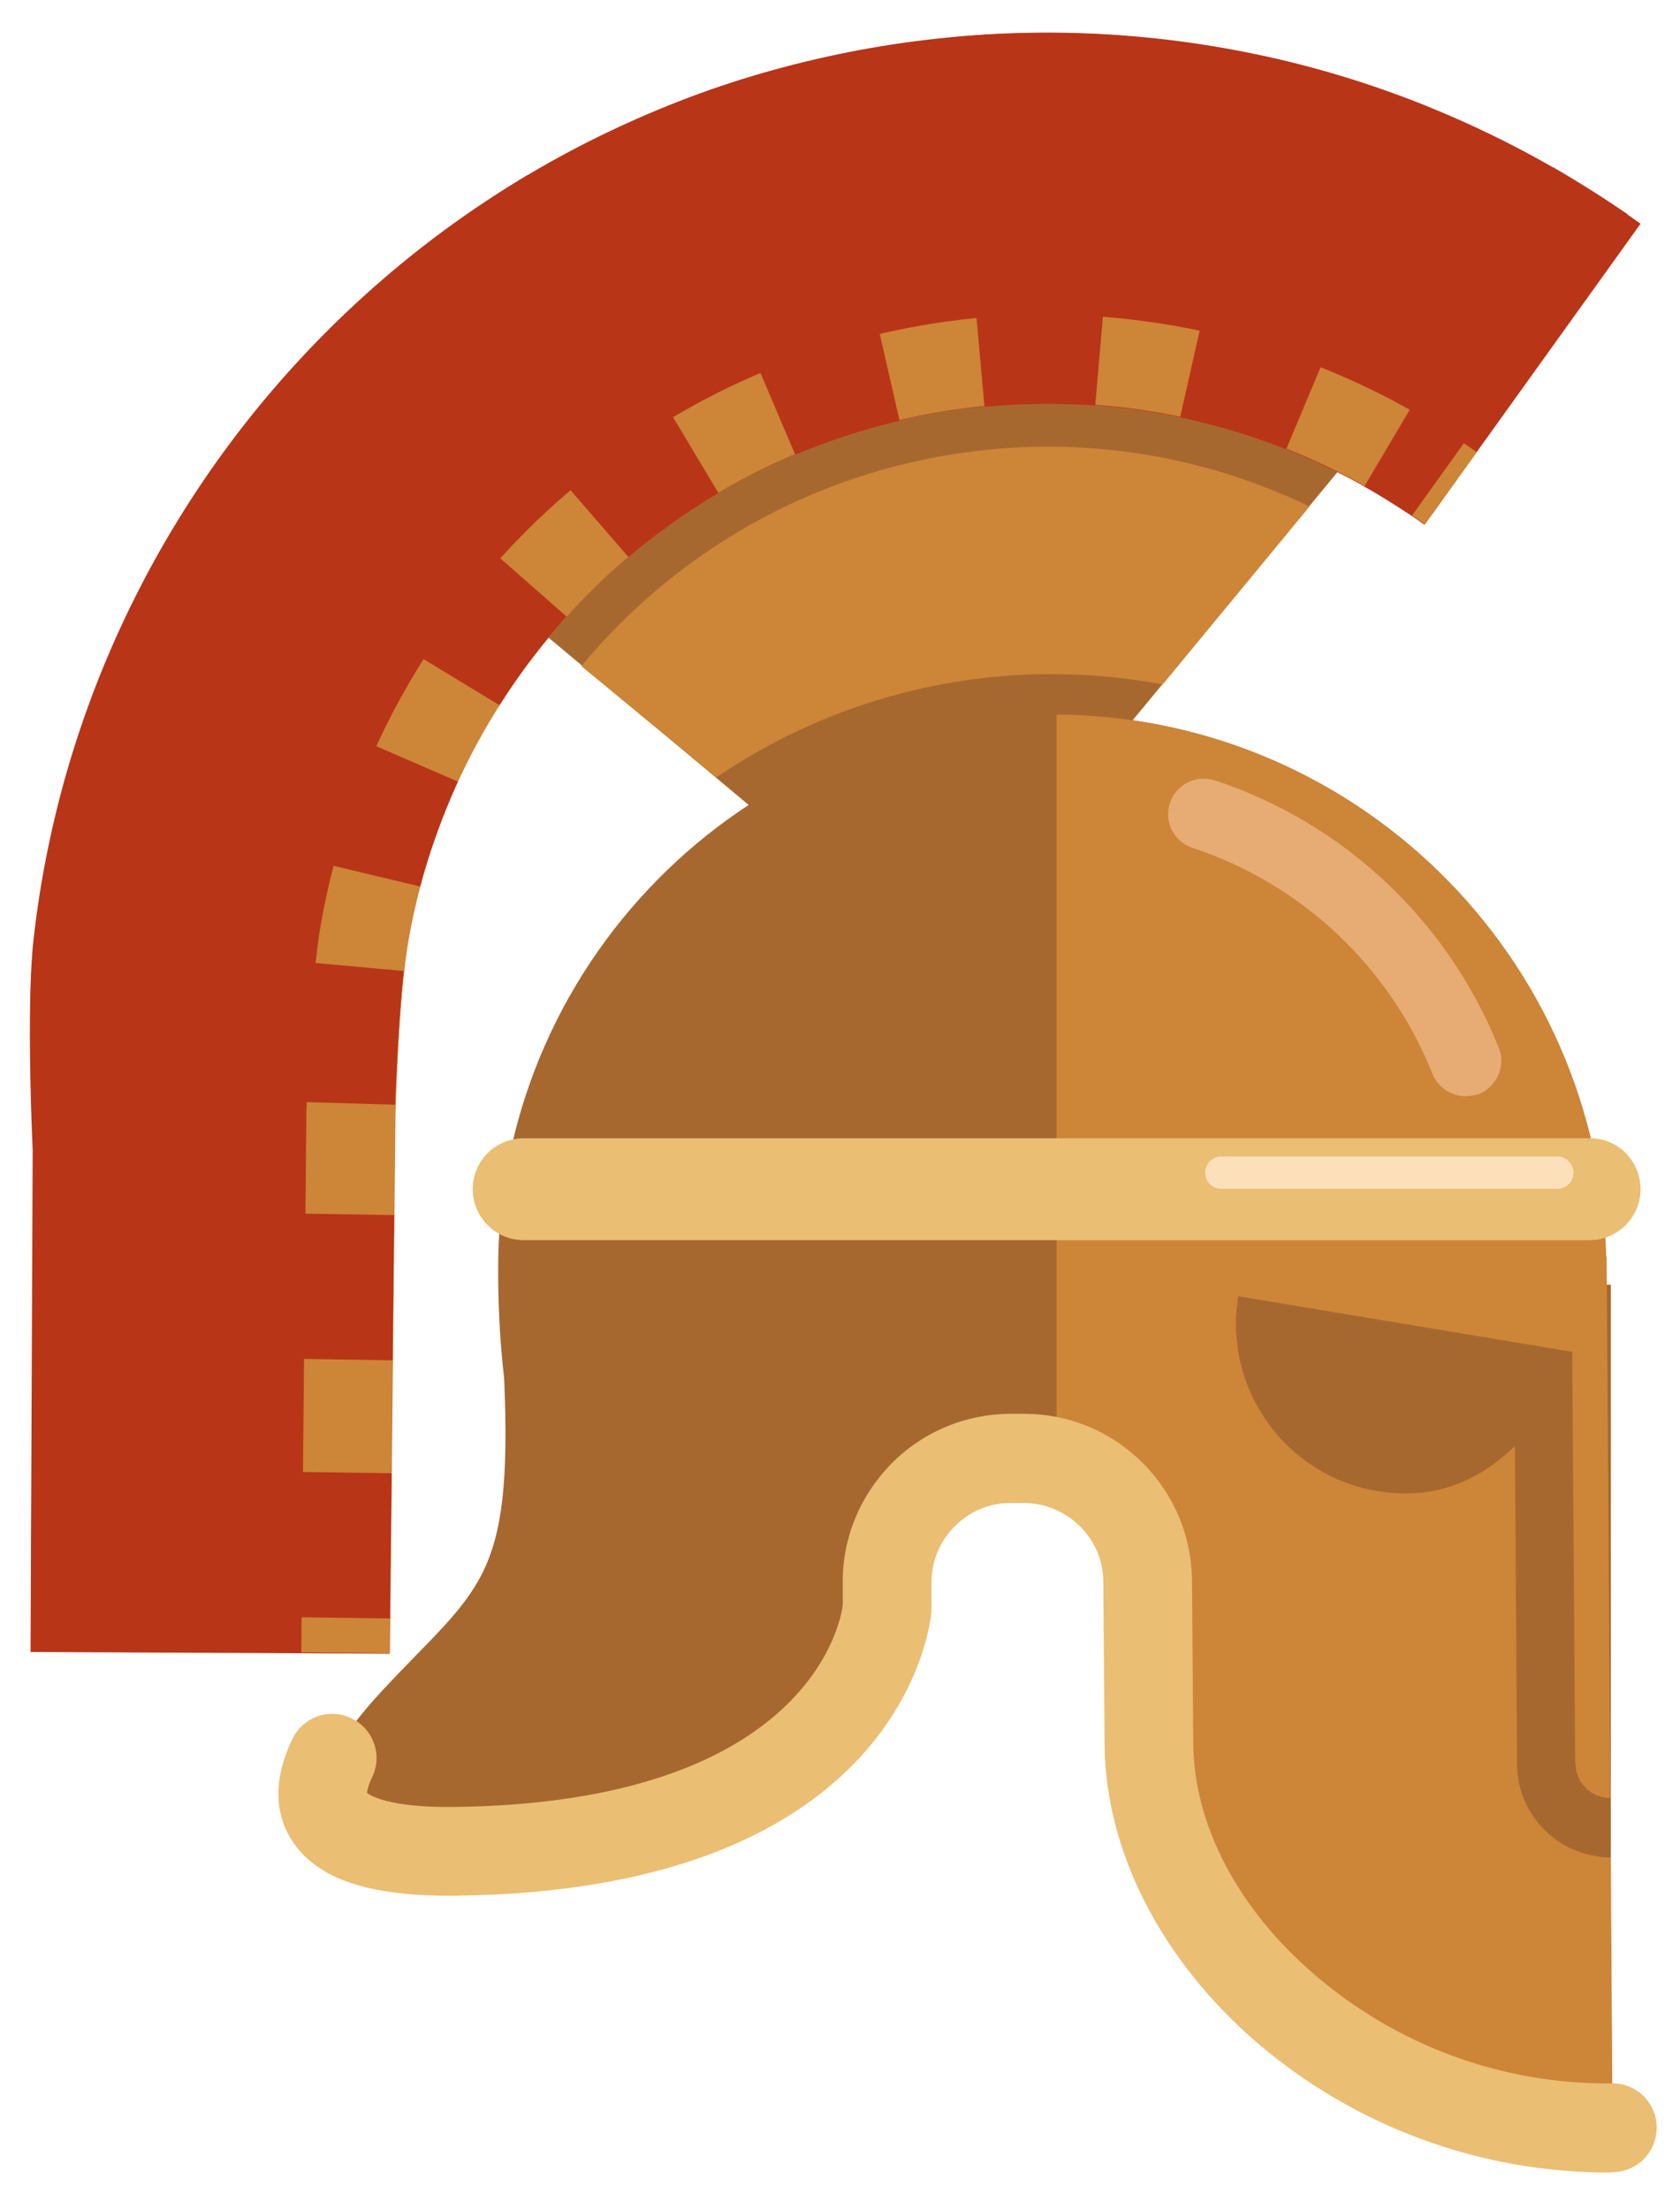<?xml version="1.0" encoding="utf-8"?>
<!-- Generator: Adobe Illustrator 23.0.1, SVG Export Plug-In . SVG Version: 6.00 Build 0)  -->
<svg version="1.1" id="Capa_1" xmlns="http://www.w3.org/2000/svg" xmlns:xlink="http://www.w3.org/1999/xlink" x="0px" y="0px"
	 viewBox="0 0 395.9 520.5" style="enable-background:new 0 0 395.9 520.5;" xml:space="preserve">
<style type="text/css">
	.st0{fill:#A76830;}
	.st1{fill:#CD8538;}
	.st2{fill:#E7AB74;}
	.st3{fill:#B93518;}
	.st4{fill:#EABE73;}
	.st5{fill:#FCE0BA;}
</style>
<g>
	<rect x="284" y="302.6" class="st0" width="95.6" height="143"/>
	<g>
		<polygon class="st0" points="278.1,35.1 153.2,35.1 82.5,111.1 199.4,208.8 259.2,179 328.8,94.7 		"/>
		<g>
			<g>
				<path class="st0" d="M371.2,415.5c0,4.5,3.7,8.1,8.2,8.1l-0.9-127.5h-0.1C377,224.8,318.5,167.7,247,168.3
					c-72.1,0.5-130.2,59.4-129.6,131.5c0,0.6,0,1.2,0,1.8h0c0,0.1,0,0.2,0,0.3c0.1,8.3,0.6,15.8,1.4,22.7c2.1,48.6-6.1,49.2-29.1,74
					c-10.9,11.8-31.2,38.2,17.6,37.6c97.4-1.1,101.8-57.4,101.8-57.4v-0.2v-0.8l0-4.8c-0.1-16.1,12.8-29.2,28.9-29.3l3.1,0
					c16.1-0.1,29.2,12.8,29.3,28.9l0.3,36.8l0,1.5c0.3,45.3,49.2,90.9,109.2,90.5l-0.4-63.9c-12.1,0.1-22-9.7-22-21.7l-0.5-75
					c-8.8,8.5-19.4,12.8-32.4,10.6c-21.7-3.6-36.4-24.2-32.8-45.9l78.7,13.1L371.2,415.5L371.2,415.5z"/>
				<path class="st1" d="M357.5,415.6l-0.5-75c-8.8,8.5-19.4,12.8-32.4,10.6c-21.7-3.6-36.4-24.2-32.8-45.9l78.7,13.1l0.7,97h0.1
					c0,4.5,3.7,8.1,8.2,8.1l-0.9-127.5h-0.1C377,225.5,319.6,168.8,249,168.3v176.4c12.3,3.3,21.4,14.5,21.5,27.9l0.3,36.8l0,1.5
					c0.3,45.3,49.2,90.9,109.2,90.5l-0.4-63.9C367.4,437.4,357.6,427.7,357.5,415.6z"/>
				<g>
					<path class="st2" d="M345.4,258.2c-3.3,0-6.5-2-7.8-5.2c-10.1-25.3-30.8-44.8-56.6-53.3c-4.4-1.5-6.8-6.2-5.3-10.6
						c1.5-4.4,6.2-6.7,10.6-5.3c30.5,10.1,54.9,33.1,66.9,63c1.7,4.3-0.4,9.1-4.7,10.9C347.4,258,346.4,258.2,345.4,258.2z"/>
				</g>
				<g>
					<g>
						<g>
							<path class="st3" d="M91.8,389.5l-84.6-0.4l0.5-118.2c0,0-1.6-33.4,0.2-49.6C20.3,110.7,108.7,19.9,223.7,8.8
								c57.9-5.6,115.7,10,162.9,43.9l-50.9,70.9c-30-21.5-66.8-31.4-103.6-27.9c-69.8,6.7-124.3,59.7-135.9,125.7
								c-2.3,13.3-3.1,41.1-3.1,41.1L91.8,389.5z"/>
						</g>
					</g>
				</g>
				<path class="st1" d="M247.4,105.2c-4.8,0-9.6,0.2-14.3,0.7c-39,3.8-72.9,23-96.1,51l31.8,26.2c18.7-12.7,40.6-21.1,64.7-23.6
					c5-0.5,10.1-0.8,15.2-0.7c8.6,0,17.1,0.9,25.3,2.4l34.6-41.9C289.5,110.1,268.8,105.3,247.4,105.2z"/>
			</g>
		</g>
		<path class="st1" d="M230.1,74.9c-77.4,7.5-141,66.2-154.5,142.8c-2.5,14.4-3.3,41.1-3.4,44.1L71,389.2l20.9,0.2l1.3-127
			c0,0,0.7-27.8,3.1-41.1c11.6-66,66-118.9,135.9-125.7c36.8-3.5,73.6,6.4,103.6,27.9l12.2-17C313.8,82.2,271.9,70.9,230.1,74.9z"/>
		<path class="st4" d="M386.6,280.1c0,6.6-5.4,12-12,12H123.4c-6.6,0-12-5.4-12-12l0,0c0-6.7,5.4-12,12-12h251.2
			C381.2,268,386.6,273.4,386.6,280.1L386.6,280.1z"/>
		<path class="st5" d="M370.8,276.2c0,2.1-1.7,3.8-3.8,3.8h-79.2c-2.1,0-3.8-1.7-3.8-3.8l0,0c0-2.1,1.7-3.8,3.8-3.8H367
			C369.1,272.4,370.8,274.1,370.8,276.2L370.8,276.2z"/>
		<g>
			<path class="st4" d="M379.1,511.7c-30.5,0-59.9-10.9-82.9-30.6c-22.6-19.5-35.7-45.1-35.9-70.2l-0.3-38.3c0-5-2-9.7-5.6-13.2
				c-3.6-3.5-8.3-5.4-13.2-5.4l-3.1,0c-5,0-9.7,2-13.2,5.6c-3.5,3.5-5.4,8.2-5.4,13.2l0,5.7c0,0.3,0,0.8,0,1
				c-0.2,2.7-6.5,65.8-112.1,67c-20.5,0.2-32.7-3.9-38.6-13c-3-4.6-5.4-12.5,0.1-23.9c2.5-5.2,8.7-7.4,13.9-4.9
				c5.2,2.5,7.4,8.7,4.9,13.9c-1,2.1-1.2,3.3-1.2,3.7c0.8,0.6,5.2,3.5,20.6,3.3c83.1-1,91-43.4,91.5-47.5l0-5.2
				c-0.1-10.6,4-20.5,11.4-28.1c7.4-7.5,17.3-11.7,27.9-11.8l3.1,0c0.1,0,0.2,0,0.3,0c10.5,0,20.3,4,27.8,11.4
				c7.5,7.4,11.7,17.3,11.8,27.9l0.3,38.3c0.1,19.1,10.5,39,28.6,54.5c19.4,16.7,44.3,25.9,70.1,25.6c0,0,0.1,0,0.1,0
				c5.7,0,10.4,4.6,10.4,10.4c0,5.8-4.6,10.5-10.4,10.5C379.7,511.7,379.4,511.7,379.1,511.7z"/>
		</g>
		<g>
			<g>
				<g>
					<path class="st3" d="M297.3,13.1l-19.2,85.2c8.5,1.8,16.9,4.3,25,7.5l33.8-80.5C324.1,20.1,310.9,16,297.3,13.1z"/>
				</g>
				<g>
					<path class="st3" d="M366,39.4l-44.5,75.2c3.8,2.1,7.5,4.5,11.2,6.9l50.9-71C377.9,46.6,372,42.9,366,39.4z"/>
				</g>
				<g>
					<path class="st3" d="M224.2,8.8l7.8,87c0,0,0,0,0.1,0c8.7-0.8,17.4-0.9,26-0.3l7.5-87C251.8,7.4,238,7.5,224.2,8.8z"/>
				</g>
				<g>
					<path class="st3" d="M153.2,26.7l34.2,80.4c7.9-3.3,16.1-6,24.6-8l-19.5-85.1C178.9,17,165.7,21.3,153.2,26.7z"/>
				</g>
				<g>
					<path class="st3" d="M90.9,65.3l57.2,65.9c6.6-5.6,13.7-10.6,21.2-15.1l-44.9-74.9C112.6,48.3,101.3,56.3,90.9,65.3z"/>
				</g>
				<g>
					<path class="st3" d="M43.1,120.8l74.6,45.3c4.7-7.4,10-14.4,15.8-20.9L68,87.7C58.7,98,50.4,109.1,43.1,120.8z"/>
				</g>
				<g>
					<path class="st3" d="M14,188.5L99,208.8c2.3-8.5,5.3-16.8,8.9-24.7l-80.1-34.8C22.1,161.9,17.5,175,14,188.5z"/>
				</g>
				<g>
					<path class="st3" d="M8,221.3c-1.1,9.6-0.9,25.2-0.7,36.4l85.8,2.5c0.2-5.6,0.8-20.2,2-31.5l-87.1-7.9
						C8.1,220.9,8.1,221.1,8,221.3z"/>
				</g>
				<g>
					<polygon class="st3" points="7.6,319.1 92.5,320.4 92.9,286.2 7.8,284.8 					"/>
				</g>
				<g>
					<polygon class="st3" points="7.3,380.1 91.9,381.2 92.3,347 7.5,345.8 					"/>
				</g>
			</g>
		</g>
	</g>
</g>
</svg>
